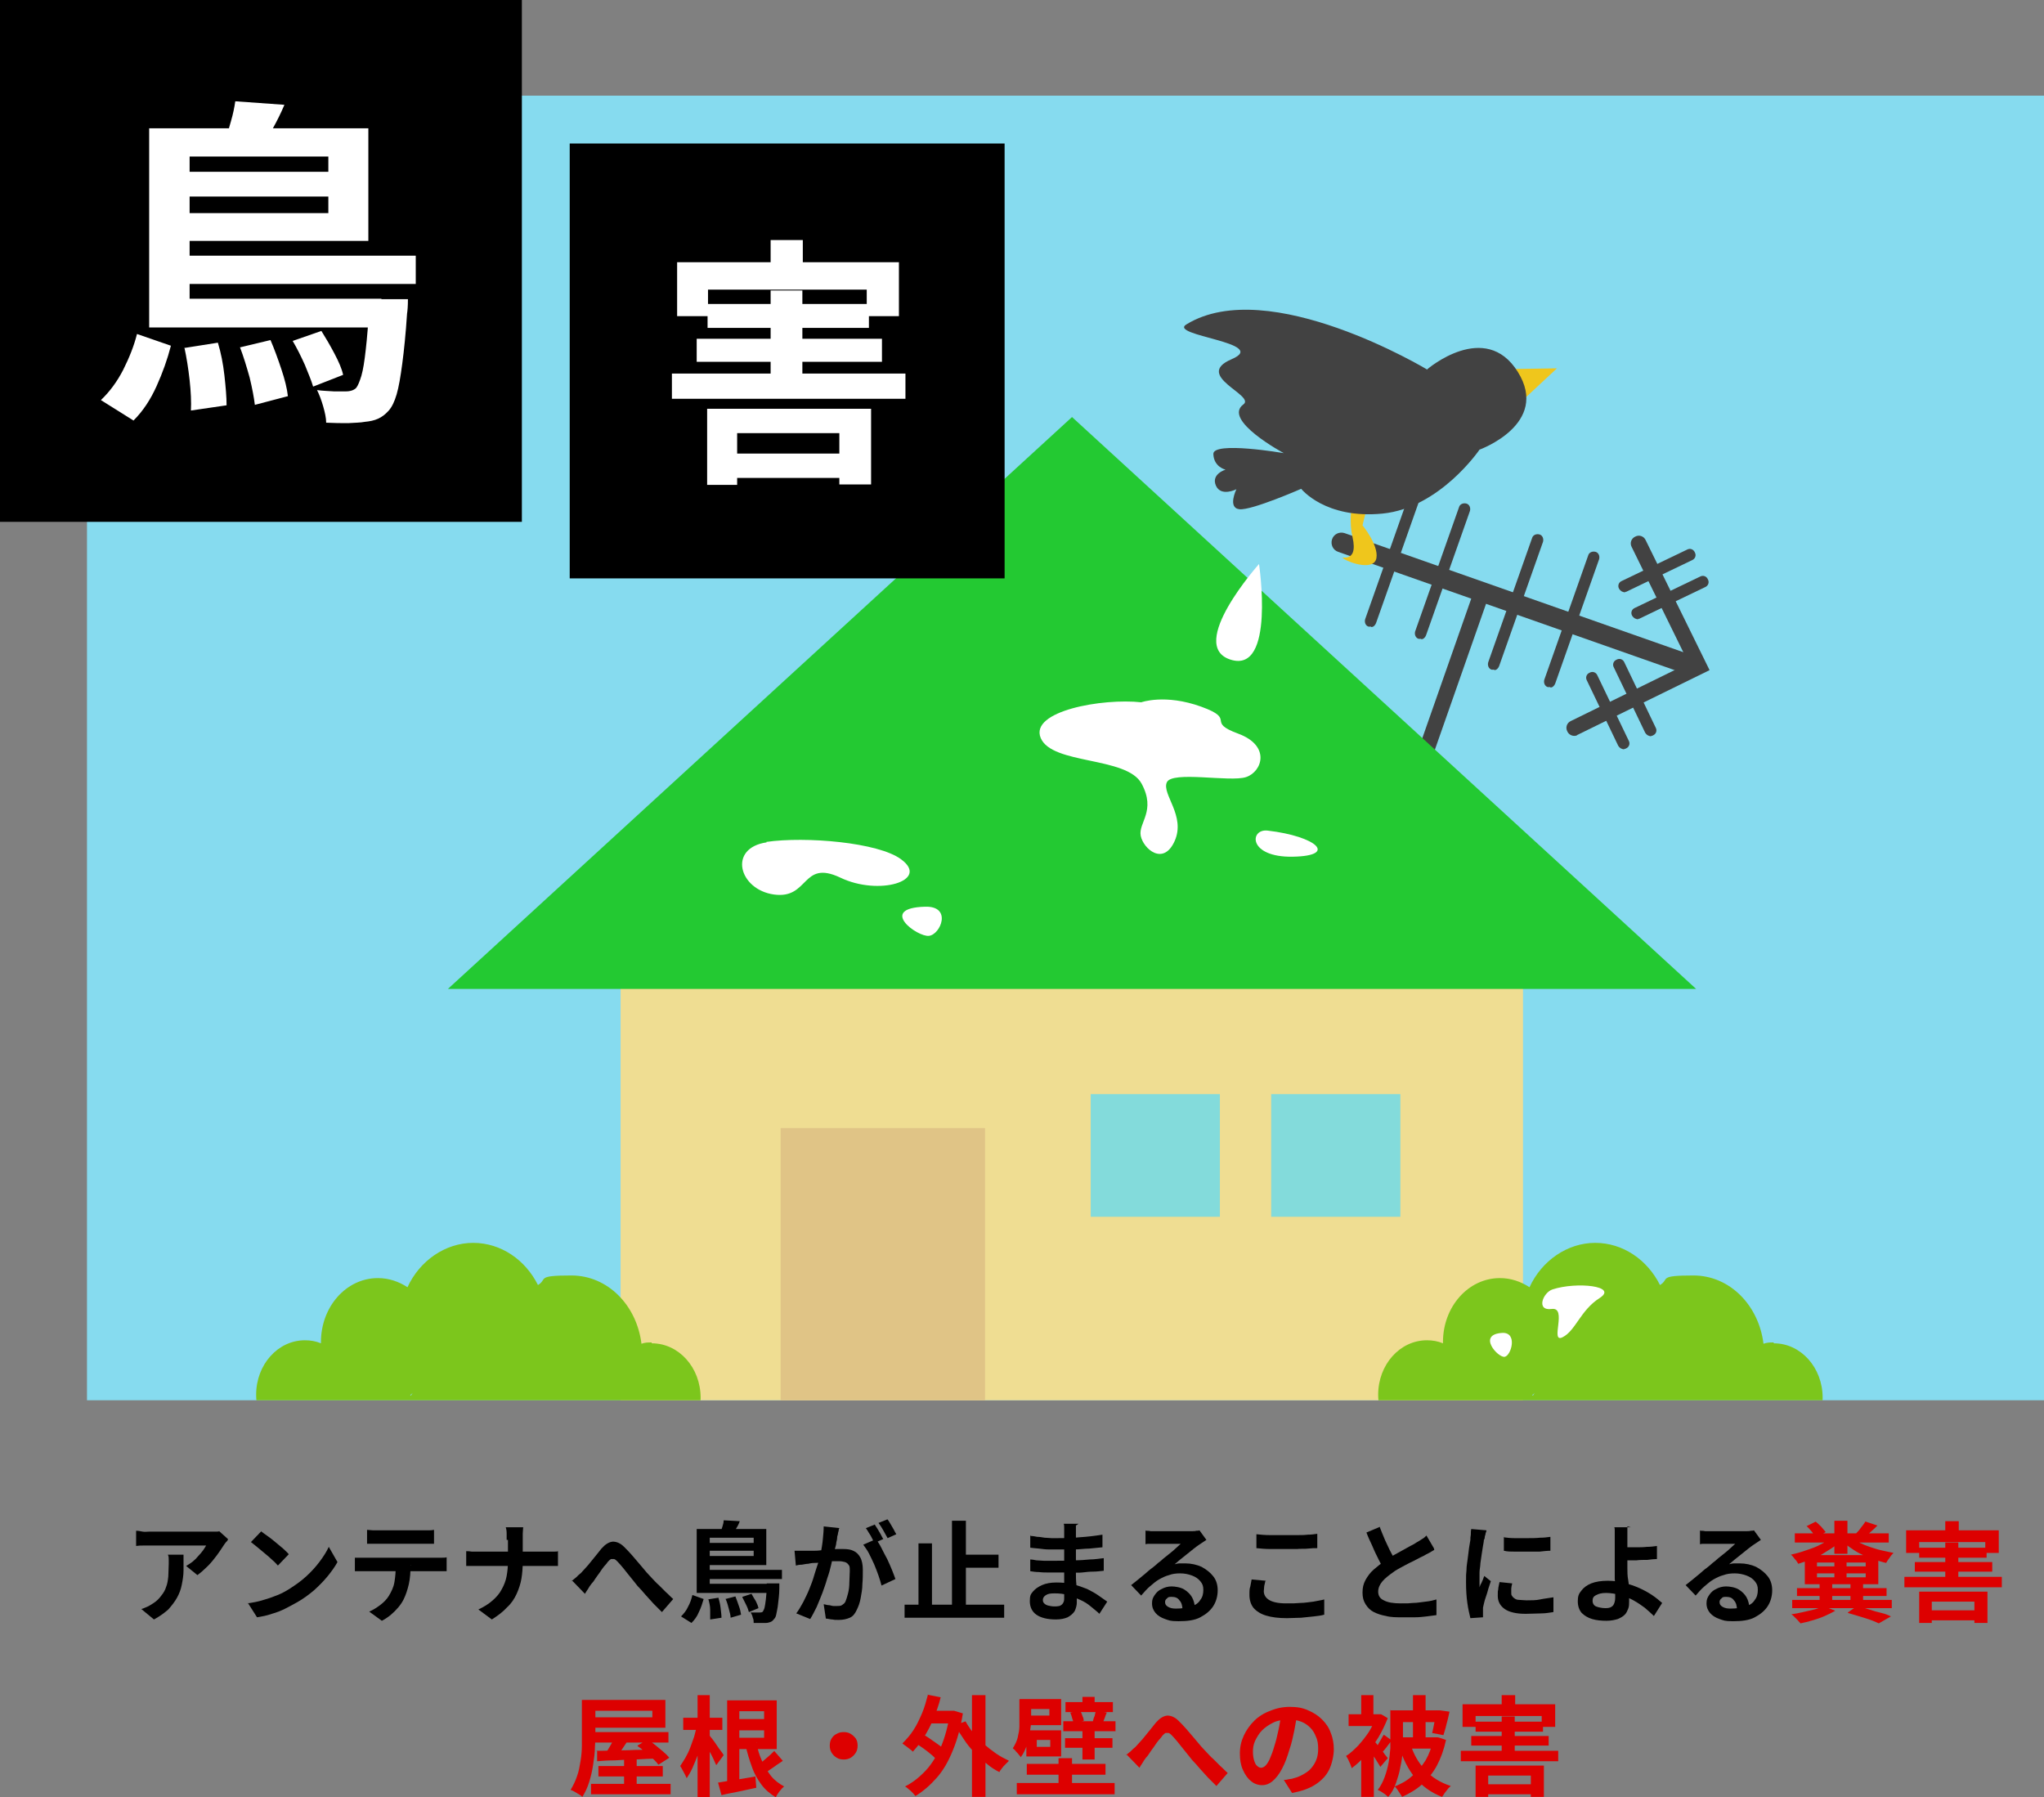 <?xml version="1.0" encoding="UTF-8"?>
<svg xmlns="http://www.w3.org/2000/svg" xmlns:xlink="http://www.w3.org/1999/xlink" viewBox="0 0 470 413.3">
<rect x="0" y="0" width="470" height="413.3" fill="#808080" stroke="none"/>
<defs>
<clipPath id="clippath">
<rect x="20" y="22" width="450" height="300" fill="none"/>
</clipPath>
</defs>
<g>
<g clip-path="url(#clippath)">
<g>
<rect x="20" y="22" width="450" height="300" fill="#86dbef"/>
<g>
<path d="m389.2,155.3c.8,0,1.6-.7,1.9-1.5.4-1.2-.2-2.5-1.4-2.9l-80.5-28.3c-1.2-.4-2.5.2-2.9,1.4-.4,1.2.2,2.5,1.4,2.9l80.5,28.3c.3.1.7.2,1,.1Z" fill="#424242"/>
<path d="m362.1,169.2c.2,0,.4,0,.6-.2l30.4-14.9-14.7-29.9c-.4-.9-1.5-1.3-2.4-.8-.9.4-1.3,1.5-.8,2.4l13.1,26.7-27.1,13.3c-.9.4-1.3,1.5-.8,2.4.3.7,1.1,1.1,1.8,1Z" fill="#424242"/>
<path d="m356.5,158.1c.5,0,.9-.4,1.1-.9l10.1-28.6c.2-.7-.1-1.5-.8-1.7-.7-.2-1.5.1-1.7.8l-10.1,28.6c-.2.7.1,1.5.8,1.7.2,0,.4,0,.6,0Z" fill="#424242"/>
<path d="m343.6,154.1c.5,0,.9-.4,1.1-.9l10.1-28.6c.2-.7-.1-1.5-.8-1.7-.7-.2-1.5.1-1.7.8l-10.1,28.6c-.2.7.1,1.5.8,1.7.2,0,.4,0,.6,0Z" fill="#424242"/>
<path d="m326.8,147c.5,0,.9-.4,1.1-.9l10.1-28.6c.2-.7-.1-1.5-.8-1.7-.7-.2-1.5.1-1.7.8l-10.1,28.6c-.2.7.1,1.5.8,1.7.2,0,.4,0,.6,0Z" fill="#424242"/>
<path d="m315.3,144.2c.5,0,.9-.4,1.1-.9l10.1-28.6c.2-.7-.1-1.5-.8-1.7-.7-.2-1.5.1-1.7.8l-10.1,28.6c-.2.7.1,1.5.8,1.7.2,0,.4,0,.6,0Z" fill="#424242"/>
<path d="m373.7,136.1c.1,0,.3,0,.4-.1l15-7.2c.7-.3,1-1.1.6-1.8-.3-.7-1.1-1-1.8-.6l-15,7.2c-.7.3-1,1.1-.6,1.8.3.5.8.8,1.4.8Z" fill="#424242"/>
<path d="m376.7,142.3c.1,0,.3,0,.4-.1l15-7.2c.7-.3,1-1.1.6-1.8-.3-.7-1.1-1-1.8-.6l-15,7.2c-.7.3-1,1.1-.6,1.8.3.5.8.8,1.4.8Z" fill="#424242"/>
<path d="m379.7,169.2c.1,0,.3,0,.4-.1.7-.3,1-1.1.6-1.8l-7.2-15c-.3-.7-1.1-1-1.8-.6-.7.3-1,1.1-.6,1.8l7.2,15c.3.5.8.8,1.4.8Z" fill="#424242"/>
<path d="m373.5,172.2c.1,0,.3,0,.4-.1.7-.3,1-1.1.6-1.8l-7.2-15c-.3-.7-1.1-1-1.8-.6-.7.3-1,1.1-.6,1.8l7.2,15c.3.5.8.8,1.4.8Z" fill="#424242"/>
<path d="m322.3,191.1c.7,0,1.3-.5,1.5-1.2l18.2-51.9c.3-.9-.2-2-1.1-2.3-.9-.3-2,.2-2.3,1.1l-18.2,51.9c-.3.9.2,2,1.1,2.3.3,0,.5.1.8,0Z" fill="#424242"/>
</g>
<g>
<rect x="142.7" y="221" width="207.5" height="101" fill="#efdd92"/>
<polygon points="246.5 95.9 103 227.4 390 227.4 246.5 95.9" fill="#23c932"/>
<rect x="179.5" y="259.4" width="47" height="62.6" fill="#e0c486"/>
<rect x="250.8" y="251.6" width="29.7" height="28.2" fill="#83dbdb"/>
<rect x="292.3" y="251.6" width="29.7" height="28.2" fill="#83dbdb"/>
</g>
</g>
<path d="m407.8,308.7c-.8,0-1.5,0-2.3.3-1.1-8.9-7.8-15.7-16.1-15.7s-5.4.8-7.7,2.2c-2.9-5.8-8.5-9.7-14.9-9.7s-12.3,4.1-15.1,10.2c-2-1.3-4.3-2.1-6.8-2.1-7.3,0-13.1,6.6-13.1,14.7s0,.2,0,.3c-1.2-.5-2.4-.7-3.7-.7-6.2,0-11.2,5.6-11.2,12.5s5,12.5,11.2,12.5.9,0,1.3,0c0,0,0,0,0,0,0,8.7,6.3,15.8,14.1,15.8s6.3-1.3,8.7-3.4c3.4,5.5,9.1,9,15.5,9s12.1-3.6,15.5-9.1c2.1,1.8,4.6,2.9,7.5,2.9,6.7,0,12.1-6.1,12.1-13.5s0-1.7-.2-2.5c1.6.9,3.4,1.5,5.3,1.5,6.2,0,11.2-5.6,11.2-12.5s-5-12.5-11.2-12.5Zm-55.3,12.2c0,0-.1,0-.2-.1.2-.1.4-.3.6-.5-.1.2-.3.4-.4.6Z" fill="#7cc61c"/>
<path d="m149.8,308.7c-.8,0-1.5,0-2.3.3-1.1-8.9-7.8-15.7-16.1-15.7s-5.4.8-7.7,2.2c-2.9-5.8-8.5-9.7-14.9-9.7s-12.3,4.1-15.1,10.2c-2-1.3-4.3-2.1-6.8-2.1-7.3,0-13.1,6.6-13.1,14.7,0,0,0,.2,0,.3-1.2-.5-2.4-.7-3.7-.7-6.2,0-11.2,5.6-11.2,12.5s5,12.5,11.2,12.5.9,0,1.3,0c0,0,0,0,0,0,0,8.7,6.3,15.8,14.1,15.8s6.3-1.3,8.7-3.4c3.4,5.5,9.1,9,15.5,9s12.1-3.6,15.5-9.1c2.1,1.8,4.6,2.9,7.5,2.9,6.7,0,12.1-6.1,12.1-13.5s0-1.7-.2-2.5c1.6.9,3.4,1.5,5.3,1.5,6.2,0,11.2-5.6,11.2-12.5s-5-12.5-11.2-12.5Zm-55.3,12.2c0,0-.1,0-.2-.1.2-.1.4-.3.6-.5-.1.2-.3.4-.4.6Z" fill="#7cc61c"/>
<g>
<path d="m312.5,110.7s-3,6.2-1.5,12.8-3.5,4-2,5,7,2.8,7.5-.2-3.2-7.5-3.2-7.5l2.5-10.2-3.2.2Z" fill="#efc61c"/>
<polygon points="345.1 84.9 358 84.7 349.1 93 345.1 84.9" fill="#efc61c"/>
<path d="m328.2,84.9s13.3-11.4,20.8.6c7.5,12-8.8,17.9-8.8,17.9,0,0-9.1,13.4-22.3,14.7-13.2,1.3-18.7-5.7-18.7-5.7,0,0-11.4,5-14.2,4.7s-.7-4.6-.7-4.6c0,0-3.5,1.8-4.7-.8-1.2-2.7,2.2-3.7,2.2-3.7,0,0-2.7-.6-2.8-3.6-.1-3,16.2-.2,16.2-.2,0,0-14.2-7.6-9.3-11.2,2.9-2.1-11.6-6.6-2.7-10.4s-14.7-5.4-10.4-8c18.9-11.6,55.4,10.4,55.4,10.4Z" fill="#424242"/>
</g>
<path d="m289.5,129.7s3.8,25.2-6.5,22,6.5-22,6.5-22Z" fill="#fff"/>
<path d="m262.5,161.5c-9-1-25.8,2-23.2,8.2s19.8,4.2,23.2,10.5-.8,9-.2,12,5.2,7,7.8,1.2-3-10.8-1.8-13.5,14.5,0,18.2-1.2,5.8-7.2-1.8-10-.2-3.2-8.5-6.2-13.8-1-13.8-1Z" fill="#fff"/>
<path d="m176.3,193.7c-9,1.3-6.4,10.9,1.7,12s6.3-8.1,15.2-3.9c8.9,4.3,20.7.7,14-4.2-5.2-3.9-22-5.3-31-4Z" fill="#fff"/>
<path d="m291.5,191c11.2,1.3,16.2,5.8,5.8,6s-10-6.5-5.8-6Z" fill="#fff"/>
<path d="m357,296.5c5.5-1.8,15.2-.8,10.8,2s-5.5,7.5-8.5,9,1.2-7-2.5-6.5-2-3.8.2-4.5Z" fill="#fff"/>
<path d="m212.7,208.5c6.3-.2,3.6,6.4.9,6.7-2.7.3-11.8-6.4-.9-6.7Z" fill="#fff"/>
<path d="m345.5,306.5c3.5-.1,2,5.2.5,5.5s-6.5-5.2-.5-5.5Z" fill="#fff"/>
</g>
<g>
<path d="m52.4,354.1c-.1.2-.3.4-.5.6-.2.3-.4.5-.5.7-.4.6-.9,1.4-1.5,2.2-.6.8-1.3,1.7-2.1,2.5-.8.8-1.6,1.5-2.4,2.1l-2.6-2.1c.5-.3,1-.6,1.5-1,.5-.4.9-.8,1.3-1.3.4-.4.8-.9,1.1-1.3.3-.4.5-.8.7-1.1h-13c-.5,0-1,0-1.5,0-.5,0-1,0-1.6.1v-3.5c.5,0,1,.1,1.5.2s1,0,1.5,0h13.5c.2,0,.5,0,.9,0,.3,0,.7,0,1,0,.3,0,.6,0,.7-.1l2,1.8Zm-10.2,3.4c0,1.2,0,2.4,0,3.6,0,1.2-.2,2.3-.4,3.3-.2,1.1-.6,2.1-1.1,3-.5.9-1.2,1.8-2,2.7-.9.8-2,1.6-3.3,2.3l-2.9-2.4c.4-.1.8-.3,1.3-.5.5-.2.9-.5,1.4-.8.8-.5,1.4-1.1,1.9-1.8.5-.6.9-1.3,1.1-2,.3-.7.4-1.5.5-2.4,0-.9.1-1.8.1-2.8s0-.8,0-1.1c0-.4,0-.7-.2-1.1h3.6Z"/>
<path d="m56.9,368.7c1.3-.2,2.5-.4,3.7-.8,1.1-.3,2.2-.7,3.2-1.1,1-.4,1.9-.9,2.7-1.4,1.4-.9,2.7-1.8,3.9-2.9,1.2-1.1,2.2-2.2,3.1-3.4.9-1.2,1.6-2.3,2.1-3.4l2,3.5c-.6,1.1-1.4,2.2-2.3,3.3-.9,1.1-2,2.2-3.1,3.2-1.2,1-2.4,1.9-3.8,2.7-.9.5-1.8,1-2.8,1.5-1,.5-2,.9-3.1,1.2-1.1.4-2.2.6-3.4.8l-2.1-3.3Zm3.1-16.6c.4.3.9.7,1.5,1.1.6.4,1.2.9,1.8,1.4.6.5,1.2,1,1.8,1.5.5.5,1,.9,1.3,1.3l-2.5,2.6c-.3-.3-.7-.8-1.2-1.2-.5-.5-1.1-1-1.7-1.5-.6-.5-1.2-1-1.8-1.5-.6-.5-1.1-.9-1.5-1.2l2.4-2.5Z"/>
<path d="m81.6,358.2c.4,0,.8,0,1.2,0,.4,0,.8,0,1.2,0h16.4c.3,0,.6,0,1.1,0,.5,0,.9,0,1.2-.1v3.2c-.3,0-.7,0-1.1,0-.4,0-.8,0-1.2,0h-16.4c-.4,0-.8,0-1.2,0-.4,0-.8,0-1.2,0v-3.3Zm2.9-6.4c.4,0,.9.1,1.3.1.5,0,.9,0,1.3,0h10c.4,0,.9,0,1.3,0,.5,0,.9,0,1.4-.1v3.2c-.4,0-.9,0-1.4,0s-.9,0-1.3,0h-10c-.4,0-.9,0-1.4,0-.5,0-.9,0-1.3,0v-3.2Zm9.9,8.1c0,1.6-.1,3.1-.4,4.4-.3,1.3-.7,2.5-1.2,3.5-.3.6-.7,1.2-1.2,1.8-.5.6-1.1,1.2-1.7,1.7-.6.5-1.3,1-2.1,1.4l-2.9-2.1c.9-.4,1.7-.9,2.5-1.5s1.5-1.3,2-2.1c.6-1,1.1-2,1.3-3.2.2-1.2.3-2.4.3-3.8h3.5Z"/>
<path d="m107.2,356.7c.4,0,.8,0,1.3.1.5,0,1,0,1.5,0h15.6c.6,0,1.1,0,1.6,0,.5,0,.9,0,1.1-.1v3.4c-.2,0-.6,0-1.2,0-.5,0-1.1,0-1.6,0h-15.5c-.5,0-1.1,0-1.5,0-.5,0-.9,0-1.3,0v-3.4Zm9.3-2.6c0-.4,0-.9,0-1.5,0-.6-.1-1.1-.2-1.4h4c0,.4-.1.9-.1,1.5,0,.6,0,1.1,0,1.5v4.9c0,1.4-.1,2.7-.3,3.9-.2,1.2-.6,2.4-1.1,3.5-.5,1.1-1.2,2.2-2.2,3.1-.9,1-2.1,1.9-3.5,2.8l-3.1-2.3c1.3-.6,2.4-1.3,3.3-2.1.9-.8,1.6-1.6,2.1-2.6.5-.9.9-1.9,1.1-3,.2-1.1.3-2.2.3-3.3v-5Z"/>
<path d="m131.4,363.6c.4-.3.7-.6,1.1-.9.3-.3.7-.7,1.1-1,.3-.3.6-.7,1-1.1.4-.4.8-.9,1.2-1.4.4-.5.8-1,1.3-1.6.4-.5.8-1,1.2-1.5.9-1,1.7-1.5,2.6-1.6.8,0,1.7.3,2.6,1.2.6.6,1.2,1.2,1.8,1.9.6.7,1.2,1.4,1.8,2.1s1.1,1.3,1.6,1.9c.4.4.8.9,1.3,1.4.5.5.9,1,1.5,1.5.5.5,1.1,1.1,1.6,1.6.6.5,1.1,1.1,1.7,1.6l-2.6,3c-.6-.6-1.2-1.2-1.9-1.9-.6-.7-1.3-1.4-1.9-2.1-.6-.7-1.2-1.4-1.8-2-.5-.6-1-1.3-1.6-2-.6-.7-1.1-1.4-1.6-2-.5-.6-1-1.2-1.4-1.6-.3-.3-.5-.5-.8-.6-.2,0-.4,0-.7,0-.2.1-.4.3-.7.6-.2.3-.5.7-.9,1.1-.3.4-.7.9-1,1.4-.4.5-.7,1-1,1.4-.3.5-.6.9-.9,1.2-.3.4-.6.8-.8,1.2-.3.4-.5.8-.7,1.1l-3-3.1Z"/>
<path d="m159.3,366.8l2.5.9c-.3,1-.6,2-1.1,3-.4,1-1,1.8-1.7,2.5l-2.4-1.5c.6-.6,1.2-1.3,1.6-2.2.5-.9.8-1.8,1-2.7Zm.9-15.2h3v13.6h-3v-13.6Zm0,12.6h17.1v2.1h-17.1v-2.1Zm1.5-3.2h18.1v2.1h-18.1v-2.1Zm0-6.2h13v1.8h-13v-1.8Zm.2-3.2h14.3v8.3h-14.3v-2.1h11.4v-4.2h-11.4v-2.1Zm.8,16.2l2.5-.4c.2.7.4,1.5.5,2.4.1.9.2,1.6.2,2.2l-2.6.4c0-.6,0-1.4,0-2.2,0-.9-.2-1.7-.4-2.4Zm3.8-18.2l3.6.2c-.2.6-.5,1.2-.9,1.8-.3.6-.6,1-.9,1.4l-2.7-.4c.2-.5.3-1,.5-1.5.2-.6.3-1,.3-1.5Zm.3,18.1l2.3-.6c.3.7.5,1.4.8,2.2s.4,1.4.5,2l-2.4.7c0-.6-.2-1.2-.4-2-.2-.8-.4-1.5-.7-2.2Zm3.9-.5l2.1-.7c.3.5.6,1.1,1,1.7.3.6.5,1.1.6,1.6l-2.2.9c-.1-.4-.3-1-.6-1.6-.3-.6-.6-1.2-.9-1.8Zm5.6-3.1h2.9c0,.5,0,.9,0,1.1,0,1.5-.2,2.7-.3,3.7-.1,1-.3,1.7-.4,2.3s-.3.9-.6,1.2c-.2.3-.5.5-.8.6-.3.1-.6.2-1,.2-.3,0-.7,0-1.2,0-.5,0-1,0-1.6,0,0-.4,0-.8-.2-1.2-.1-.5-.3-.9-.5-1.2.4,0,.9,0,1.2,0,.4,0,.7,0,.8,0,.3,0,.6,0,.8-.2.1-.2.3-.5.4-.9.1-.4.2-1.1.3-1.9.1-.8.2-1.9.2-3.3v-.4Z"/>
<path d="m182.7,356.6c.5,0,.9,0,1.3,0,.4,0,.9,0,1.3,0,.4,0,.9,0,1.5,0,.6,0,1.2,0,1.9-.1.7,0,1.3-.1,2-.2.7,0,1.3-.1,1.8-.1.6,0,1,0,1.4,0,.9,0,1.7.1,2.3.4.7.3,1.2.8,1.6,1.5.4.7.6,1.7.6,2.9s0,2.1-.1,3.2c0,1.2-.2,2.2-.4,3.3-.2,1.1-.5,1.9-.9,2.7-.4.9-.9,1.5-1.6,1.8-.7.3-1.5.5-2.5.5s-1,0-1.5-.1c-.5,0-1-.2-1.5-.2l-.5-3.3c.3,0,.7.2,1.1.2.4,0,.8.2,1.1.2.4,0,.6,0,.9,0,.4,0,.8,0,1.1-.2.3-.2.6-.4.8-.8.2-.5.4-1.1.6-1.9.2-.8.3-1.6.3-2.5,0-.9.1-1.7.1-2.6s0-1.2-.3-1.5c-.2-.3-.5-.5-.8-.6-.4-.1-.8-.2-1.3-.2s-.9,0-1.5,0c-.7,0-1.3.1-2.1.2s-1.4.2-2.1.2c-.6,0-1.1.1-1.5.2-.4,0-.8.1-1.4.2-.6,0-1,.1-1.4.2l-.3-3.4Zm10.2-5.1c0,.3-.1.7-.2,1,0,.4-.2.7-.2,1,0,.4-.1.8-.2,1.2,0,.5-.2.9-.3,1.4,0,.5-.2.9-.3,1.3-.2.7-.4,1.6-.6,2.5s-.5,2-.9,3.1c-.3,1.1-.7,2.2-1.1,3.3-.4,1.1-.9,2.2-1.3,3.2-.5,1-1,2-1.5,2.8l-3.2-1.3c.6-.8,1.1-1.7,1.6-2.6.5-1,1-2,1.4-3,.4-1,.8-2,1.1-3.1.3-1,.6-1.9.9-2.8.2-.9.4-1.6.6-2.2.2-1.1.4-2.2.5-3.3.1-1,.2-2,.2-3l3.7.4Zm8.6,2.5c.4.6.8,1.2,1.2,2,.4.8.8,1.6,1.3,2.5.4.9.8,1.7,1.1,2.5.3.8.6,1.5.8,2.1l-3.2,1.5c-.2-.7-.4-1.5-.7-2.3-.3-.8-.6-1.7-1-2.6-.4-.9-.8-1.7-1.2-2.5-.4-.8-.9-1.4-1.3-2l3-1.3Zm-.4-3.5c.2.3.4.7.7,1.1.2.4.5.8.7,1.2.2.4.4.8.6,1.1l-2,.9c-.2-.3-.4-.7-.6-1.1-.2-.4-.4-.8-.7-1.2-.2-.4-.5-.8-.7-1.1l2-.8Zm3-1.1c.2.3.5.7.7,1.1.2.4.5.8.7,1.2.2.4.4.8.6,1.1l-2,.9c-.3-.5-.6-1.1-1-1.8-.4-.7-.7-1.2-1.1-1.7l2-.8Z"/>
<path d="m208,369h22.9v3h-22.9v-3Zm3.2-14.1h3.1v15.5h-3.1v-15.5Zm7.7-5.2h3.2v20.8h-3.2v-20.8Zm1.5,7.8h9.2v3h-9.2v-3Z"/>
<path d="m247.4,350.8c0,.2,0,.5,0,.8,0,.3,0,.6,0,.9,0,.3,0,.8,0,1.3,0,.6,0,1.2,0,1.8v3.8c0,.7,0,1.5,0,2.3,0,.9,0,1.7.1,2.6s.1,1.7.1,2.4c0,.8,0,1.4,0,1.9s-.2,1.3-.5,1.9c-.4.6-.9,1-1.6,1.4-.7.3-1.6.5-2.7.5-2,0-3.5-.4-4.5-1.1-1-.7-1.5-1.8-1.5-3.1s.2-1.6.7-2.2c.5-.6,1.2-1.1,2.1-1.5.9-.4,2-.6,3.3-.6s2.6.1,3.8.4c1.2.3,2.3.7,3.3,1.1,1,.5,1.9,1,2.6,1.5s1.4,1,2,1.4l-1.8,2.8c-.6-.6-1.3-1.1-2-1.7s-1.5-1.1-2.4-1.5-1.8-.8-2.8-1.1c-1-.3-2-.4-3.1-.4s-1.5.1-2,.4-.7.7-.7,1.1.1.6.3.8c.2.2.5.4.9.5.4.1.9.2,1.4.2s.8,0,1.2-.1c.3-.1.6-.3.8-.6.2-.3.3-.6.3-1.1s0-.9,0-1.6c0-.7,0-1.4,0-2.3,0-.8,0-1.6,0-2.4,0-.8,0-1.5,0-2.1s0-1.2,0-1.9c0-.7,0-1.3,0-2s0-1.2,0-1.8c0-.5,0-1,0-1.3s0-.5,0-.9c0-.3,0-.6-.1-.9h3.4Zm-10.5,7.8c.4,0,.9.1,1.4.2.6,0,1.1.1,1.7.1.6,0,1.1,0,1.6,0,.5,0,.9,0,1.3,0,1.5,0,3,0,4.2-.1,1.3,0,2.4-.1,3.5-.2,1.1,0,2.2-.2,3.2-.3v2.9c-.9.1-1.7.2-2.5.2-.8,0-1.6.1-2.5.2s-1.7,0-2.7,0c-1,0-2.1,0-3.2,0s-1.1,0-1.8,0c-.7,0-1.4,0-2.2-.1-.7,0-1.4-.1-2-.2v-3Zm.1-5.4c.5,0,1,.1,1.5.2.5,0,1.1.1,1.7.2.6,0,1.1.1,1.6.1.5,0,1,0,1.3,0,1.7,0,3.4,0,5.1-.2,1.7-.1,3.4-.3,5.3-.6v2.9c-.9.1-1.9.2-3,.3-1.1,0-2.3.2-3.6.2-1.3,0-2.5,0-3.8,0s-1.2,0-1.9,0c-.8,0-1.5-.1-2.3-.2s-1.4-.1-2-.2v-2.9Z"/>
<path d="m263.5,352c.3,0,.7,0,1.1.1.4,0,.8,0,1.2,0s.7,0,1.2,0c.5,0,1.1,0,1.8,0,.7,0,1.3,0,2,0s1.3,0,1.8,0c.5,0,1,0,1.3,0,.5,0,.9,0,1.2-.1.3,0,.5,0,.7-.1l1.6,2.2c-.3.2-.6.4-.9.6-.3.2-.6.4-.9.6-.3.2-.7.5-1.2.9-.5.4-1,.8-1.5,1.2-.5.4-1,.8-1.5,1.2-.5.4-.9.8-1.3,1.1.4-.1.8-.2,1.2-.2.4,0,.8,0,1.2,0,1.4,0,2.7.3,3.8.8,1.1.6,2,1.3,2.7,2.2.7.9,1,2,1,3.2s-.3,2.5-1,3.6c-.7,1.1-1.7,1.9-3,2.6s-3,.9-5,.9-2.2-.2-3.1-.5c-.9-.3-1.7-.8-2.2-1.4-.5-.6-.8-1.3-.8-2.2s.2-1.3.6-1.9c.4-.6.9-1.1,1.6-1.4.7-.4,1.5-.6,2.3-.6s2.1.2,2.9.7c.8.5,1.4,1.1,1.8,1.8s.6,1.6.7,2.5l-2.9.4c0-.9-.2-1.7-.7-2.2-.4-.6-1-.8-1.8-.8s-.8.1-1.1.4c-.3.2-.4.5-.4.8,0,.5.2.8.7,1.1.5.3,1.1.4,1.8.4,1.4,0,2.6-.2,3.5-.5,1-.3,1.7-.8,2.1-1.5.5-.6.7-1.4.7-2.3s-.2-1.4-.7-2c-.5-.6-1.1-1-1.9-1.3-.8-.3-1.7-.5-2.7-.5s-1.8.1-2.6.4c-.8.2-1.6.6-2.3,1-.7.4-1.4,1-2.1,1.6s-1.3,1.3-2,2.1l-2.3-2.4c.5-.4,1-.8,1.5-1.2.6-.5,1.1-.9,1.7-1.4.6-.5,1.1-1,1.7-1.4.5-.4,1-.8,1.3-1.1.4-.3.8-.6,1.2-1,.5-.4,1-.8,1.5-1.2.5-.4,1-.8,1.4-1.2s.8-.7,1.1-1c-.2,0-.6,0-1,0-.4,0-.8,0-1.3,0-.5,0-.9,0-1.4,0-.5,0-.9,0-1.3,0s-.7,0-1,0c-.3,0-.7,0-1.1,0-.4,0-.7,0-1,.1v-3.2Z"/>
<path d="m291,363.4c-.1.4-.2.9-.3,1.3,0,.4-.1.8-.1,1.2,0,.8.4,1.5,1.2,2,.8.5,2.1.8,3.9.8s2.2,0,3.3-.1c1,0,2-.2,3-.3.9-.2,1.8-.3,2.5-.5v3.5c-.7.2-1.5.3-2.4.4-.9.1-1.9.2-2.9.3-1,0-2.1.1-3.3.1-1.9,0-3.5-.2-4.8-.6-1.3-.4-2.2-1-2.9-1.8-.6-.8-.9-1.8-.9-2.9s0-1.4.2-2c.1-.6.2-1.1.3-1.6l3.3.3Zm-2.1-10.6c.9.1,2,.2,3.1.2,1.2,0,2.4,0,3.7,0s1.7,0,2.5,0c.9,0,1.7,0,2.5-.1.8,0,1.5-.1,2.2-.2v3.3c-.6,0-1.3,0-2.1.1s-1.7,0-2.6.1c-.9,0-1.7,0-2.5,0-1.3,0-2.5,0-3.6,0-1.1,0-2.2-.1-3.2-.2v-3.3Z"/>
<path d="m329.8,356.4c-.4.2-.8.5-1.2.7-.4.2-.8.4-1.3.7-.4.2-.9.4-1.4.7s-1.2.6-1.8.9-1.3.7-1.9,1c-.7.4-1.3.7-1.8,1.1-1,.7-1.9,1.4-2.5,2.1s-1,1.5-1,2.4.4,1.6,1.3,2c.9.5,2.2.7,3.9.7s1.8,0,2.8-.1c1,0,1.9-.2,2.9-.3,1-.1,1.8-.3,2.5-.5v3.6c-.8.1-1.5.2-2.3.3-.8.1-1.7.2-2.7.2-1,0-2,0-3.1,0s-2.4,0-3.5-.3c-1.1-.2-2-.5-2.8-.9-.8-.4-1.4-1-1.9-1.8s-.7-1.6-.7-2.7.2-2,.7-2.9c.5-.9,1.1-1.7,1.9-2.4s1.7-1.4,2.7-2.1c.6-.4,1.2-.8,1.9-1.2.7-.4,1.3-.7,2-1.1.6-.3,1.2-.7,1.8-1,.6-.3,1-.5,1.4-.8.5-.3.9-.5,1.3-.8.4-.2.7-.5,1-.8l1.7,2.9Zm-12.6-5.4c.4,1.1.9,2.2,1.3,3.2.5,1,.9,2,1.4,2.9.5.9.9,1.7,1.3,2.4l-2.8,1.7c-.5-.8-.9-1.6-1.4-2.6s-1-2-1.4-3c-.5-1.1-1-2.1-1.4-3.2l3.1-1.3Z"/>
<path d="m341.8,351.9c0,.2-.1.4-.2.7,0,.3-.2.6-.2.9,0,.3-.1.5-.2.6,0,.4-.1.8-.2,1.4-.1.6-.2,1.2-.3,1.9-.1.7-.2,1.4-.3,2.1,0,.7-.2,1.4-.2,2.1,0,.7,0,1.2,0,1.8s0,.5,0,.8c0,.3,0,.6,0,.8.1-.3.2-.6.4-.9.1-.3.3-.6.4-.9.1-.3.2-.6.3-.8l1.5,1.2c-.2.7-.5,1.4-.7,2.2-.2.8-.5,1.5-.7,2.2-.2.7-.3,1.3-.4,1.7,0,.2,0,.4,0,.6,0,.2,0,.4,0,.6s0,.3,0,.5c0,.2,0,.4,0,.5l-2.9.2c-.2-.9-.5-2-.7-3.5-.2-1.4-.3-3-.3-4.7s0-1.9.1-2.8c0-1,.2-1.9.3-2.8.1-.9.2-1.7.3-2.4.1-.7.2-1.3.3-1.8,0-.4,0-.7.1-1.2,0-.4,0-.9.1-1.3l3.5.3Zm5.9,12.3c-.1.4-.2.8-.2,1.1,0,.3,0,.7,0,1s0,.5.2.7c.1.2.3.4.6.6.3.2.6.3,1.1.3.4,0,1,.1,1.6.1,1.1,0,2.2,0,3.1-.2s2-.3,3.1-.5v3.4c-.8.1-1.7.3-2.7.3-1,0-2.3.1-3.7.1-2.2,0-3.8-.4-4.8-1.1-1-.7-1.6-1.7-1.6-3s0-1,.1-1.5c0-.5.2-1.1.3-1.7l2.9.3Zm-2-10.7c.8.1,1.6.2,2.6.2,1,0,1.9,0,2.9,0,1,0,1.9,0,2.9-.1.9,0,1.7-.1,2.4-.2v3.2c-.8,0-1.6.1-2.5.2-.9,0-1.9,0-2.8,0s-1.9,0-2.8,0c-.9,0-1.8,0-2.6-.2v-3.2Z"/>
<path d="m374.2,351c0,.2,0,.5,0,.9,0,.3,0,.7,0,1.1,0,.4,0,.7,0,1,0,.6,0,1.2,0,1.9,0,.7,0,1.4,0,2.1s0,1.5,0,2.5c0,.9,0,1.9.2,2.9s.1,1.9.2,2.8c0,.9,0,1.6,0,2.1s0,1.1-.2,1.6c-.2.5-.4,1-.8,1.4s-.9.7-1.6,1c-.7.2-1.5.4-2.6.4s-2.3-.1-3.3-.4c-1-.3-1.8-.8-2.4-1.4-.6-.7-.9-1.6-.9-2.7s.2-1.7.8-2.4c.5-.7,1.3-1.3,2.3-1.7,1-.4,2.3-.6,3.8-.6s2.6.2,3.8.5c1.2.3,2.4.7,3.5,1.2,1.1.5,2,1,2.9,1.6.9.6,1.6,1.2,2.3,1.8l-1.9,3c-.6-.6-1.3-1.2-2.1-1.9-.8-.6-1.7-1.2-2.6-1.7-.9-.5-1.9-.9-3-1.2-1.1-.3-2.2-.5-3.3-.5s-1.7.2-2.3.5c-.6.3-.8.7-.8,1.3s.3,1.1.8,1.3,1.3.4,2.2.4,1.3-.2,1.7-.6c.3-.4.5-1,.5-1.8s0-1,0-1.8c0-.8,0-1.6-.1-2.5,0-.9,0-1.8,0-2.6,0-.9,0-1.6,0-2.2v-2.9c0-.4,0-.8,0-1.2,0-.4,0-.8,0-1.2,0-.4,0-.7,0-1,0-.3,0-.6-.1-.8h3.8Zm-1.9,4.8c.4,0,.9,0,1.6,0,.7,0,1.4,0,2.3,0,.8,0,1.7,0,2.5-.1.8,0,1.6-.1,2.3-.2v3c-.6,0-1.4.1-2.2.2-.9,0-1.7,0-2.5.1-.8,0-1.6,0-2.3,0-.7,0-1.2,0-1.6,0v-2.9Z"/>
<path d="m391,352c.3,0,.7,0,1.1.1.4,0,.8,0,1.2,0s.7,0,1.2,0c.5,0,1.1,0,1.8,0,.7,0,1.3,0,2,0s1.3,0,1.8,0c.5,0,1,0,1.3,0,.5,0,.9,0,1.2-.1.3,0,.5,0,.7-.1l1.6,2.2c-.3.2-.6.4-.9.6-.3.2-.6.4-.9.6-.3.2-.7.5-1.2.9-.5.4-1,.8-1.5,1.2-.5.4-1,.8-1.5,1.2-.5.4-.9.8-1.3,1.1.4-.1.8-.2,1.2-.2.4,0,.8,0,1.2,0,1.4,0,2.7.3,3.8.8,1.1.6,2,1.3,2.7,2.2.7.9,1,2,1,3.2s-.3,2.5-1,3.6c-.7,1.1-1.7,1.9-3,2.6s-3,.9-5,.9-2.2-.2-3.1-.5c-.9-.3-1.7-.8-2.2-1.4-.5-.6-.8-1.3-.8-2.2s.2-1.3.6-1.9c.4-.6.9-1.1,1.6-1.4.7-.4,1.5-.6,2.3-.6s2.1.2,2.9.7c.8.5,1.4,1.1,1.8,1.8s.6,1.6.7,2.5l-2.9.4c0-.9-.2-1.7-.7-2.2-.4-.6-1-.8-1.8-.8s-.8.1-1.1.4c-.3.2-.4.5-.4.8,0,.5.2.8.7,1.1.5.3,1.1.4,1.8.4,1.4,0,2.6-.2,3.5-.5,1-.3,1.7-.8,2.1-1.5.5-.6.7-1.4.7-2.3s-.2-1.4-.7-2c-.5-.6-1.1-1-1.9-1.3-.8-.3-1.7-.5-2.7-.5s-1.8.1-2.6.4c-.8.2-1.6.6-2.3,1-.7.4-1.4,1-2.1,1.6s-1.3,1.3-2,2.1l-2.3-2.4c.5-.4,1-.8,1.5-1.2.6-.5,1.1-.9,1.7-1.4.6-.5,1.1-1,1.7-1.4.5-.4,1-.8,1.3-1.1.4-.3.8-.6,1.2-1,.5-.4,1-.8,1.5-1.2.5-.4,1-.8,1.4-1.2s.8-.7,1.1-1c-.2,0-.6,0-1,0-.4,0-.8,0-1.3,0-.5,0-.9,0-1.4,0-.5,0-.9,0-1.3,0s-.7,0-1,0c-.3,0-.7,0-1.1,0-.4,0-.7,0-1,.1v-3.2Z"/>
<path d="m421.2,353.4l2,1c-.6.5-1.2,1.1-2,1.6-.8.5-1.6,1-2.4,1.5-.9.4-1.7.8-2.6,1.2-.9.3-1.8.6-2.7.9-.2-.3-.4-.7-.8-1.1-.3-.4-.6-.8-.9-1,.8-.2,1.7-.4,2.6-.7s1.8-.6,2.6-.9c.8-.3,1.6-.7,2.3-1.1.7-.4,1.3-.8,1.8-1.2Zm-1.9,15.9l2.7,1.1c-.7.4-1.5.8-2.4,1.2-.9.4-1.8.7-2.8,1-1,.3-1.9.5-2.8.7-.1-.2-.4-.4-.6-.7-.3-.3-.5-.5-.8-.8-.3-.3-.5-.5-.7-.6.9-.1,1.8-.3,2.7-.5.9-.2,1.8-.4,2.6-.6.8-.2,1.5-.5,2-.8Zm-7.2-1.4h22.9v1.9h-22.9v-1.9Zm.6-15.3h21.6v2.1h-21.6v-2.1Zm.5,12.6h20.6v1.8h-20.6v-1.8Zm1.8-7.6h16.9v6.7h-16.9v-6.7Zm.3-6.6l2.2-1.1c.4.3.8.7,1.3,1.2.4.5.8.9,1,1.2l-2.3,1.2c-.2-.4-.5-.8-.9-1.3-.4-.5-.8-.9-1.2-1.3Zm2.5,8.3v.9h11.2v-.9h-11.2Zm0,2.5v.9h11.2v-.9h-11.2Zm.6,2.1h2.9v4.7h-2.9v-4.7Zm3.4-14.2h3v7.6h-3v-7.6Zm0,8.8h2.8v5h-2.8v-5Zm3.8-5c.5.4,1.1.8,1.9,1.2s1.5.7,2.4,1c.9.3,1.8.6,2.7.8.9.2,1.8.4,2.8.6-.3.3-.6.6-.9,1.1-.3.4-.6.8-.8,1.2-.9-.2-1.8-.5-2.8-.8-.9-.3-1.8-.7-2.7-1.1-.9-.4-1.7-.9-2.4-1.4-.8-.5-1.4-1-2-1.6l1.9-.8Zm-.7,17.3l2.1-1.5c.9.2,1.9.5,2.8.8s1.9.6,2.8.8,1.6.5,2.2.8l-2.8,1.6c-.8-.4-1.8-.8-3.1-1.2-1.3-.4-2.6-.8-4-1.2Zm.6-6.8h2.9v4.7h-2.9v-4.7Zm3.5-14.1l2.7.9c-.5.5-1,1-1.6,1.5-.5.5-1,.8-1.4,1.2l-2-.8c.4-.4.8-.8,1.2-1.4.4-.5.8-1,1-1.4Z" fill="#d00"/>
<path d="m437.9,362.6h22.4v2.4h-22.4v-2.4Zm.5-10.7h21.2v5.2h-3.1v-2.5h-15.2v2.5h-3v-5.2Zm1.9,7.3h17.8v2.2h-17.8v-2.2Zm1-3.3h15.5v2.3h-15.5v-2.3Zm0,10.1h15.7v7.2h-3v-4.9h-9.8v4.9h-2.9v-7.3Zm1,4.3h13.3v2.3h-13.3v-2.3Zm5-20.5h3.1v3.6h-3.1v-3.6Zm0,4.9h3v9h-3v-9Z" fill="#d00"/>
<path d="m133.9,390.9h3v7.2c0,1.1,0,2.3-.1,3.6,0,1.3-.2,2.7-.4,4-.2,1.4-.5,2.7-.9,4-.4,1.3-.9,2.4-1.6,3.5-.2-.2-.4-.4-.8-.6-.3-.2-.7-.4-1-.6s-.6-.3-.9-.4c.6-1,1.1-2,1.5-3.2.4-1.1.6-2.3.8-3.5.2-1.2.3-2.4.3-3.6,0-1.2,0-2.2,0-3.2v-7.2Zm1.7,0h17.4v6.4h-17.4v-2.4h14.4v-1.5h-14.4v-2.4Zm.3,19.3h18.3v2.4h-18.3v-2.4Zm.5-11.9h17.3v2.4h-17.3v-2.4Zm.7,4.3c1.2,0,2.5,0,4.1-.1,1.5,0,3.1,0,4.9-.1,1.7,0,3.4-.1,5.1-.2v2.2c-1.7,0-3.4.1-5,.2-1.7,0-3.3.1-4.8.2-1.5,0-2.9.1-4.1.2v-2.3Zm.5,3.5h14.8v2.4h-14.8v-2.4Zm4-7.2l3,1c-.5.8-1.1,1.6-1.6,2.4-.6.8-1.1,1.4-1.6,2l-2.3-.9c.3-.4.6-.9.9-1.4.3-.5.6-1,.9-1.6.3-.5.5-1,.7-1.5Zm1.9,5.4h2.9v7.6h-2.9v-7.6Zm3.1-2.9l2.3-1.4c.6.4,1.2.8,1.8,1.3.6.5,1.2,1,1.8,1.5.6.5,1,.9,1.4,1.4l-2.5,1.6c-.3-.4-.7-.9-1.3-1.4-.5-.5-1.1-1-1.7-1.5-.6-.5-1.2-1-1.8-1.4Z" fill="#d00"/>
<path d="m160.3,396.9l1.8.6c-.2,1-.4,2-.7,3.1-.3,1.1-.6,2.1-1,3.1-.4,1-.8,2-1.2,2.9-.4.9-.9,1.7-1.3,2.3-.2-.4-.4-.9-.7-1.4-.3-.5-.5-1-.8-1.4.4-.6.8-1.2,1.2-1.9.4-.7.8-1.5,1.1-2.3.3-.8.6-1.7.9-2.5.2-.9.5-1.7.6-2.5Zm-3.2-1.9h9v2.8h-9v-2.8Zm3.3-5.2h2.8v23.5h-2.8v-23.5Zm2.7,9.2c.1.2.4.5.7.9.3.4.7.9,1,1.4s.7,1,1,1.4c.3.4.5.7.6.9l-1.7,2.3c-.2-.4-.4-.8-.6-1.3s-.5-1-.8-1.6c-.3-.5-.6-1-.9-1.5-.3-.5-.5-.9-.7-1.2l1.3-1.3Zm2.1,10.9c1.1-.2,2.4-.4,3.9-.6,1.5-.3,3.1-.5,4.6-.8l.2,2.6c-1.4.3-2.8.6-4.2.9-1.4.3-2.7.5-3.8.8l-.8-2.9Zm2-18.9h2.8v20h-2.8v-20Zm1.4,0h10v11.2h-10v-2.6h7.1v-6.1h-7.1v-2.6Zm.3,4.3h8.2v2.6h-8.2v-2.6Zm5,5.4c.3,1.5.7,2.9,1.3,4.2.6,1.3,1.3,2.5,2.1,3.5.8,1,1.9,1.8,3,2.4-.2.2-.5.4-.7.7-.3.3-.5.6-.7.9-.2.3-.4.6-.5.9-1.3-.8-2.4-1.7-3.3-2.9s-1.7-2.6-2.2-4.1c-.6-1.6-1.1-3.3-1.5-5.1l2.6-.4Zm4.1,1.9l2,2.3c-.5.4-1.1.7-1.6,1.1-.6.4-1.1.8-1.6,1.1-.5.4-1,.7-1.5.9l-1.4-1.8c.4-.3.9-.7,1.4-1.1.5-.4,1-.9,1.5-1.3s.9-.9,1.3-1.2Z" fill="#d00"/>
<path d="m194,398.3c.6,0,1.1.1,1.6.4.5.3.9.7,1.2,1.1.3.5.4,1,.4,1.6s-.1,1.1-.4,1.6c-.3.5-.7.9-1.2,1.2-.5.3-1,.4-1.6.4s-1.1-.1-1.6-.4c-.5-.3-.9-.7-1.2-1.2s-.4-1-.4-1.6.1-1.1.4-1.6c.3-.5.7-.9,1.2-1.1.5-.3,1-.4,1.6-.4Z" fill="#d00"/>
<path d="m213.3,389.7l3,.6c-.4,1.7-1,3.3-1.6,4.8s-1.4,3-2.2,4.3c-.8,1.3-1.7,2.4-2.6,3.4-.2-.2-.4-.4-.7-.6-.3-.2-.6-.5-.9-.7-.3-.2-.6-.4-.8-.6.9-.9,1.8-1.9,2.5-3,.8-1.2,1.4-2.5,2-3.9.6-1.4,1-2.9,1.4-4.4Zm5,3.7h1.1c0,0,2,.6,2,.6-.5,3.2-1.3,6.1-2.3,8.5-1,2.5-2.2,4.6-3.7,6.3-1.5,1.7-3.1,3.1-4.9,4.2-.2-.2-.4-.5-.7-.8-.3-.3-.6-.6-.9-.8-.3-.3-.6-.5-.8-.6,1.8-.9,3.4-2.2,4.8-3.7,1.4-1.5,2.5-3.4,3.5-5.5.9-2.2,1.6-4.7,2-7.5v-.7Zm-8,7.4l1.5-2.2c.6.3,1.3.7,2,1.2s1.3.9,2,1.4c.6.4,1.1.9,1.5,1.3l-1.6,2.5c-.4-.4-.8-.9-1.4-1.4-.6-.5-1.2-1-1.9-1.5s-1.3-.9-2-1.3Zm2.8-7.4h6.1v2.9h-6.1v-2.9Zm8.9,2.4c.5.9,1.1,1.8,1.8,2.7.7.9,1.5,1.7,2.4,2.5s1.8,1.5,2.8,2.2,2,1.2,3,1.7c-.2.2-.5.5-.8.8-.3.3-.6.6-.8.9s-.5.6-.6.9c-1-.5-2.1-1.2-3-2-1-.8-1.9-1.6-2.8-2.6-.9-.9-1.7-1.9-2.4-3-.7-1-1.4-2.1-2-3.2l2.5-.9Zm1.5-6h3.1v23.4h-3.1v-23.4Z" fill="#d00"/>
<path d="m234.5,390.7h2.6v3.9c0,.9,0,2-.2,3.1s-.3,2.3-.7,3.4-.8,2.1-1.5,3c0-.2-.3-.4-.5-.7-.2-.3-.5-.5-.7-.8-.2-.3-.5-.4-.6-.6.5-.8.9-1.6,1.1-2.4.2-.9.4-1.8.4-2.6,0-.9,0-1.7,0-2.4v-3.8Zm-.7,19.3h22.5v2.6h-22.5v-2.6Zm2.1-19.3h8.1v6h-8.1v-2.2h5.4v-1.5h-5.4v-2.2Zm.1,7.2h8v6h-8v-2.2h5.5v-1.6h-5.5v-2.2Zm0,.4h2.4v5h-2.4v-5Zm.1,7.3h18.1v2.5h-18.1v-2.5Zm7.3-1.3h3.1v7.2h-3.1v-7.2Zm1.1-8.5h12v2.3h-12v-2.3Zm.4,3.9h10.9v2.2h-10.9v-2.2Zm.1-8.3h10.9v2.3h-10.9v-2.3Zm1.1,2.4l2.3-.4c.2.4.4.8.5,1.2.2.4.3.8.3,1.1l-2.4.5c0-.3-.1-.7-.3-1.2-.1-.5-.3-.9-.4-1.2Zm2.8-3.6h2.8v2.9h-2.8v-2.9Zm0,6.8h2.8v7.6h-2.8v-7.6Zm3.1-3.6l2.5.4c-.2.5-.4.9-.5,1.3-.2.4-.3.8-.4,1.1l-2.3-.4c.1-.4.2-.8.4-1.2.1-.5.2-.9.3-1.2Z" fill="#d00"/>
<path d="m258.9,403.6c.4-.3.7-.6,1.1-.9.3-.3.7-.7,1.1-1,.3-.3.6-.7,1-1.1.4-.4.8-.9,1.2-1.4.4-.5.8-1,1.3-1.6.4-.5.8-1,1.2-1.5.9-1,1.7-1.5,2.6-1.6.8,0,1.7.3,2.6,1.2.6.6,1.2,1.2,1.8,1.9.6.7,1.2,1.4,1.8,2.1s1.1,1.3,1.6,1.9c.4.4.8.9,1.3,1.4.5.5.9,1,1.5,1.5.5.5,1.1,1.1,1.6,1.6.6.5,1.1,1.1,1.7,1.6l-2.6,3c-.6-.6-1.2-1.2-1.9-1.9-.6-.7-1.3-1.4-1.9-2.1-.6-.7-1.2-1.4-1.8-2-.5-.6-1-1.3-1.6-2-.6-.7-1.1-1.4-1.6-2-.5-.6-1-1.2-1.4-1.6-.3-.3-.5-.5-.8-.6-.2,0-.4,0-.7,0-.2.1-.4.3-.7.6-.2.3-.5.7-.9,1.1-.3.4-.7.9-1,1.4-.4.5-.7,1-1,1.4-.3.5-.6.9-.9,1.2-.3.4-.6.8-.8,1.2-.3.4-.5.8-.7,1.1l-3-3.1Z" fill="#d00"/>
<path d="m298.3,393.9c-.2,1.3-.4,2.6-.7,4.1-.3,1.4-.6,2.9-1.1,4.3-.5,1.7-1,3.1-1.7,4.4-.6,1.2-1.4,2.2-2.1,2.8-.8.7-1.6,1-2.5,1s-1.8-.3-2.5-.9c-.8-.6-1.4-1.5-1.9-2.6-.5-1.1-.7-2.3-.7-3.8s.3-2.8.9-4.1c.6-1.3,1.4-2.4,2.4-3.4,1-1,2.3-1.8,3.7-2.3,1.4-.6,2.9-.9,4.5-.9s2.9.2,4.2.8c1.2.5,2.3,1.2,3.2,2.1.9.9,1.6,1.9,2,3.1.5,1.2.7,2.5.7,3.8s-.4,3.3-1.1,4.7c-.7,1.4-1.8,2.5-3.2,3.4-1.4.9-3.2,1.5-5.3,1.9l-1.9-3c.5,0,.9-.1,1.3-.2.4,0,.7-.1,1-.2.8-.2,1.5-.5,2.2-.9.7-.4,1.3-.8,1.8-1.4.5-.6.9-1.2,1.2-2s.4-1.6.4-2.5-.1-1.9-.5-2.7c-.3-.8-.7-1.5-1.3-2.1-.6-.6-1.3-1.1-2.1-1.4-.8-.3-1.8-.5-2.9-.5s-2.5.2-3.5.7c-1,.5-1.9,1.1-2.6,1.8s-1.2,1.6-1.6,2.4c-.4.9-.5,1.7-.5,2.5s.1,1.5.3,2.1c.2.6.4,1,.7,1.2.3.3.6.4.9.4s.7-.2,1-.5.7-.9,1-1.6c.3-.7.7-1.7,1-2.8.4-1.2.7-2.5,1-3.9.3-1.4.5-2.7.6-4h3.4Z" fill="#d00"/>
<path d="m316.4,394.2h1.1c0-.1,1.6.9,1.6.9-.6,1.5-1.3,3-2.2,4.5-.9,1.4-1.8,2.8-2.9,4-1,1.2-2.1,2.2-3.2,3,0-.2-.2-.6-.3-.9-.2-.4-.3-.7-.5-1.1-.2-.3-.3-.6-.5-.8,1-.6,1.9-1.5,2.8-2.4.9-1,1.7-2,2.5-3.2.7-1.2,1.3-2.3,1.7-3.5v-.5Zm-6.3,0h7v2.7h-7v-2.7Zm2.9-4.4h2.8v5.9h-2.8v-5.9Zm0,13.1l2.9-3.4v13.7h-2.9v-10.3Zm2.4-3.2c.2.2.5.5.8.9.4.4.7.9,1.1,1.4.4.5.8.9,1.1,1.4.3.4.6.7.7.9l-1.7,2c-.2-.4-.5-.8-.8-1.3-.3-.5-.6-1-1-1.5-.3-.5-.7-1-1-1.4-.3-.4-.6-.8-.8-1.1l1.5-1.2Zm2.8-.8l1.8,1.3c-.4.5-.8,1.1-1.2,1.6-.4.5-.8,1-1.2,1.4l-1.4-1.1c.2-.3.5-.6.7-1s.5-.8.7-1.2c.2-.4.4-.7.6-1Zm1.6-5.6h2.8v5.8c0,1,0,2.1-.1,3.4,0,1.2-.2,2.5-.5,3.8-.2,1.3-.6,2.5-1,3.7-.4,1.2-1,2.3-1.8,3.2-.2-.2-.4-.3-.7-.6-.3-.2-.6-.4-.9-.6-.3-.2-.6-.3-.8-.4.7-.9,1.2-1.9,1.6-3,.4-1.1.7-2.2.9-3.3.2-1.1.3-2.2.4-3.3,0-1.1,0-2.1,0-3v-5.8Zm9.6,6.2h1.1c0-.1,2,.6,2,.6-.5,2.3-1.2,4.2-2.1,5.9-.9,1.7-2.1,3.1-3.4,4.3-1.3,1.2-2.9,2.1-4.6,2.9-.1-.2-.3-.5-.5-.8-.2-.3-.4-.6-.6-.9-.2-.3-.4-.5-.6-.7,1.5-.6,2.8-1.3,4-2.4,1.2-1,2.2-2.2,3.1-3.6.8-1.4,1.4-3,1.8-4.8v-.5Zm-8.4-6.2h10v2.7h-10v-2.7Zm.1,6.2h8.9v2.6h-8.9v-2.6Zm3.2,1.5c.7,2.3,1.8,4.3,3.4,6,1.5,1.7,3.5,2.9,5.9,3.7-.2.2-.5.4-.7.7-.2.3-.5.6-.7.9-.2.3-.4.6-.6.9-2.6-1-4.6-2.5-6.2-4.4s-2.8-4.4-3.7-7.1l2.6-.7Zm.6-11.2h2.9v11.3h-2.9v-11.3Zm5.3,3.5h.9c0,0,2.2.3,2.2.3-.2.9-.4,1.9-.7,2.9-.2,1-.5,1.8-.7,2.5l-2.6-.5c.2-.6.3-1.4.5-2.3.2-.9.3-1.8.4-2.6v-.4Z" fill="#d00"/>
<path d="m335.9,402.6h22.4v2.4h-22.4v-2.4Zm.5-10.7h21.2v5.2h-3.1v-2.5h-15.2v2.5h-3v-5.2Zm1.9,7.3h17.8v2.2h-17.8v-2.2Zm1-3.3h15.5v2.3h-15.5v-2.3Zm0,10.1h15.7v7.2h-3v-4.9h-9.8v4.9h-2.9v-7.3Zm1,4.3h13.3v2.3h-13.3v-2.3Zm5-20.5h3.1v3.6h-3.1v-3.6Zm0,4.9h3v9h-3v-9Z" fill="#d00"/>
</g>
<g>
<rect y="0" width="120" height="120"/>
<path d="m31.5,76.8l7.8,2.7c-.8,3.1-1.9,6.2-3.3,9.3-1.4,3.1-3.1,5.7-5.3,7.9l-7.5-4.7c2-1.9,3.7-4.2,5.1-6.9,1.4-2.8,2.5-5.5,3.2-8.3Zm2.8-47.3h9.3v42.4h-9.3V29.5Zm0,39.2h53.4v6.6h-53.4v-6.6Zm4.8-9.9h56.5v6.5h-56.5v-6.5Zm.2-19.3h40.5v5.7h-40.5v-5.7Zm.7-10h44.7v25.9h-44.7v-6.4h35.5v-13h-35.5v-6.5Zm2.5,50.5l7.6-1.2c.7,2.3,1.2,4.8,1.5,7.5.3,2.7.5,5,.5,6.9l-8.2,1.2c.1-1.9,0-4.3-.3-7-.3-2.7-.7-5.2-1.2-7.5Zm11.7-56.7l11.2.8c-.8,1.9-1.7,3.7-2.7,5.5-1,1.7-1.9,3.2-2.7,4.4l-8.3-1.4c.5-1.4.9-3,1.4-4.7.5-1.7.8-3.2,1-4.6Zm.9,56.6l7.1-1.7c.9,2.1,1.7,4.3,2.5,6.7.8,2.4,1.3,4.4,1.5,6.2l-7.6,2c-.2-1.7-.6-3.8-1.2-6.3-.7-2.5-1.4-4.8-2.2-6.9Zm12.2-1.5l6.6-2.3c1,1.6,2,3.3,3,5.2,1,1.9,1.7,3.5,2,4.9l-6.9,2.7c-.4-1.4-1.1-3-1.9-5-.9-2-1.8-3.8-2.8-5.5Zm17.6-9.6h8.9c0,1.6-.1,2.7-.2,3.3-.3,4.6-.7,8.5-1.1,11.5-.4,3-.8,5.4-1.3,7.1-.5,1.7-1.1,2.9-1.8,3.7-.8.9-1.6,1.5-2.5,1.9-.9.4-1.9.6-3,.7-1,.2-2.3.2-3.8.3-1.6,0-3.2,0-5.1-.1,0-1.1-.3-2.4-.7-3.8-.4-1.4-.9-2.7-1.4-3.7,1.4.2,2.7.2,3.9.3,1.2,0,2.1,0,2.7,0,1.1,0,1.9-.3,2.4-.8.4-.5.8-1.5,1.2-2.8.4-1.4.7-3.3,1-6,.3-2.6.6-6.1.8-10.3v-1.2Z" fill="#fff"/>
<rect x="131" y="33" width="100" height="100"/>
<path d="m154.5,85.9h53.7v5.8h-53.7v-5.8Zm1.3-25.6h50.9v12.4h-7.4v-6.1h-36.5v6.1h-7.1v-12.4Zm4.4,17.6h42.6v5.3h-42.6v-5.3Zm2.5-8h37.1v5.5h-37.1v-5.5Zm0,24.1h37.6v17.4h-7.3v-11.8h-23.5v11.9h-6.9v-17.5Zm2.5,10.3h31.9v5.6h-31.9v-5.6Zm12-49.1h7.4v8.7h-7.4v-8.7Zm0,11.6h7.3v21.6h-7.3v-21.6Z" fill="#fff"/>
</g>
</g>
</svg>